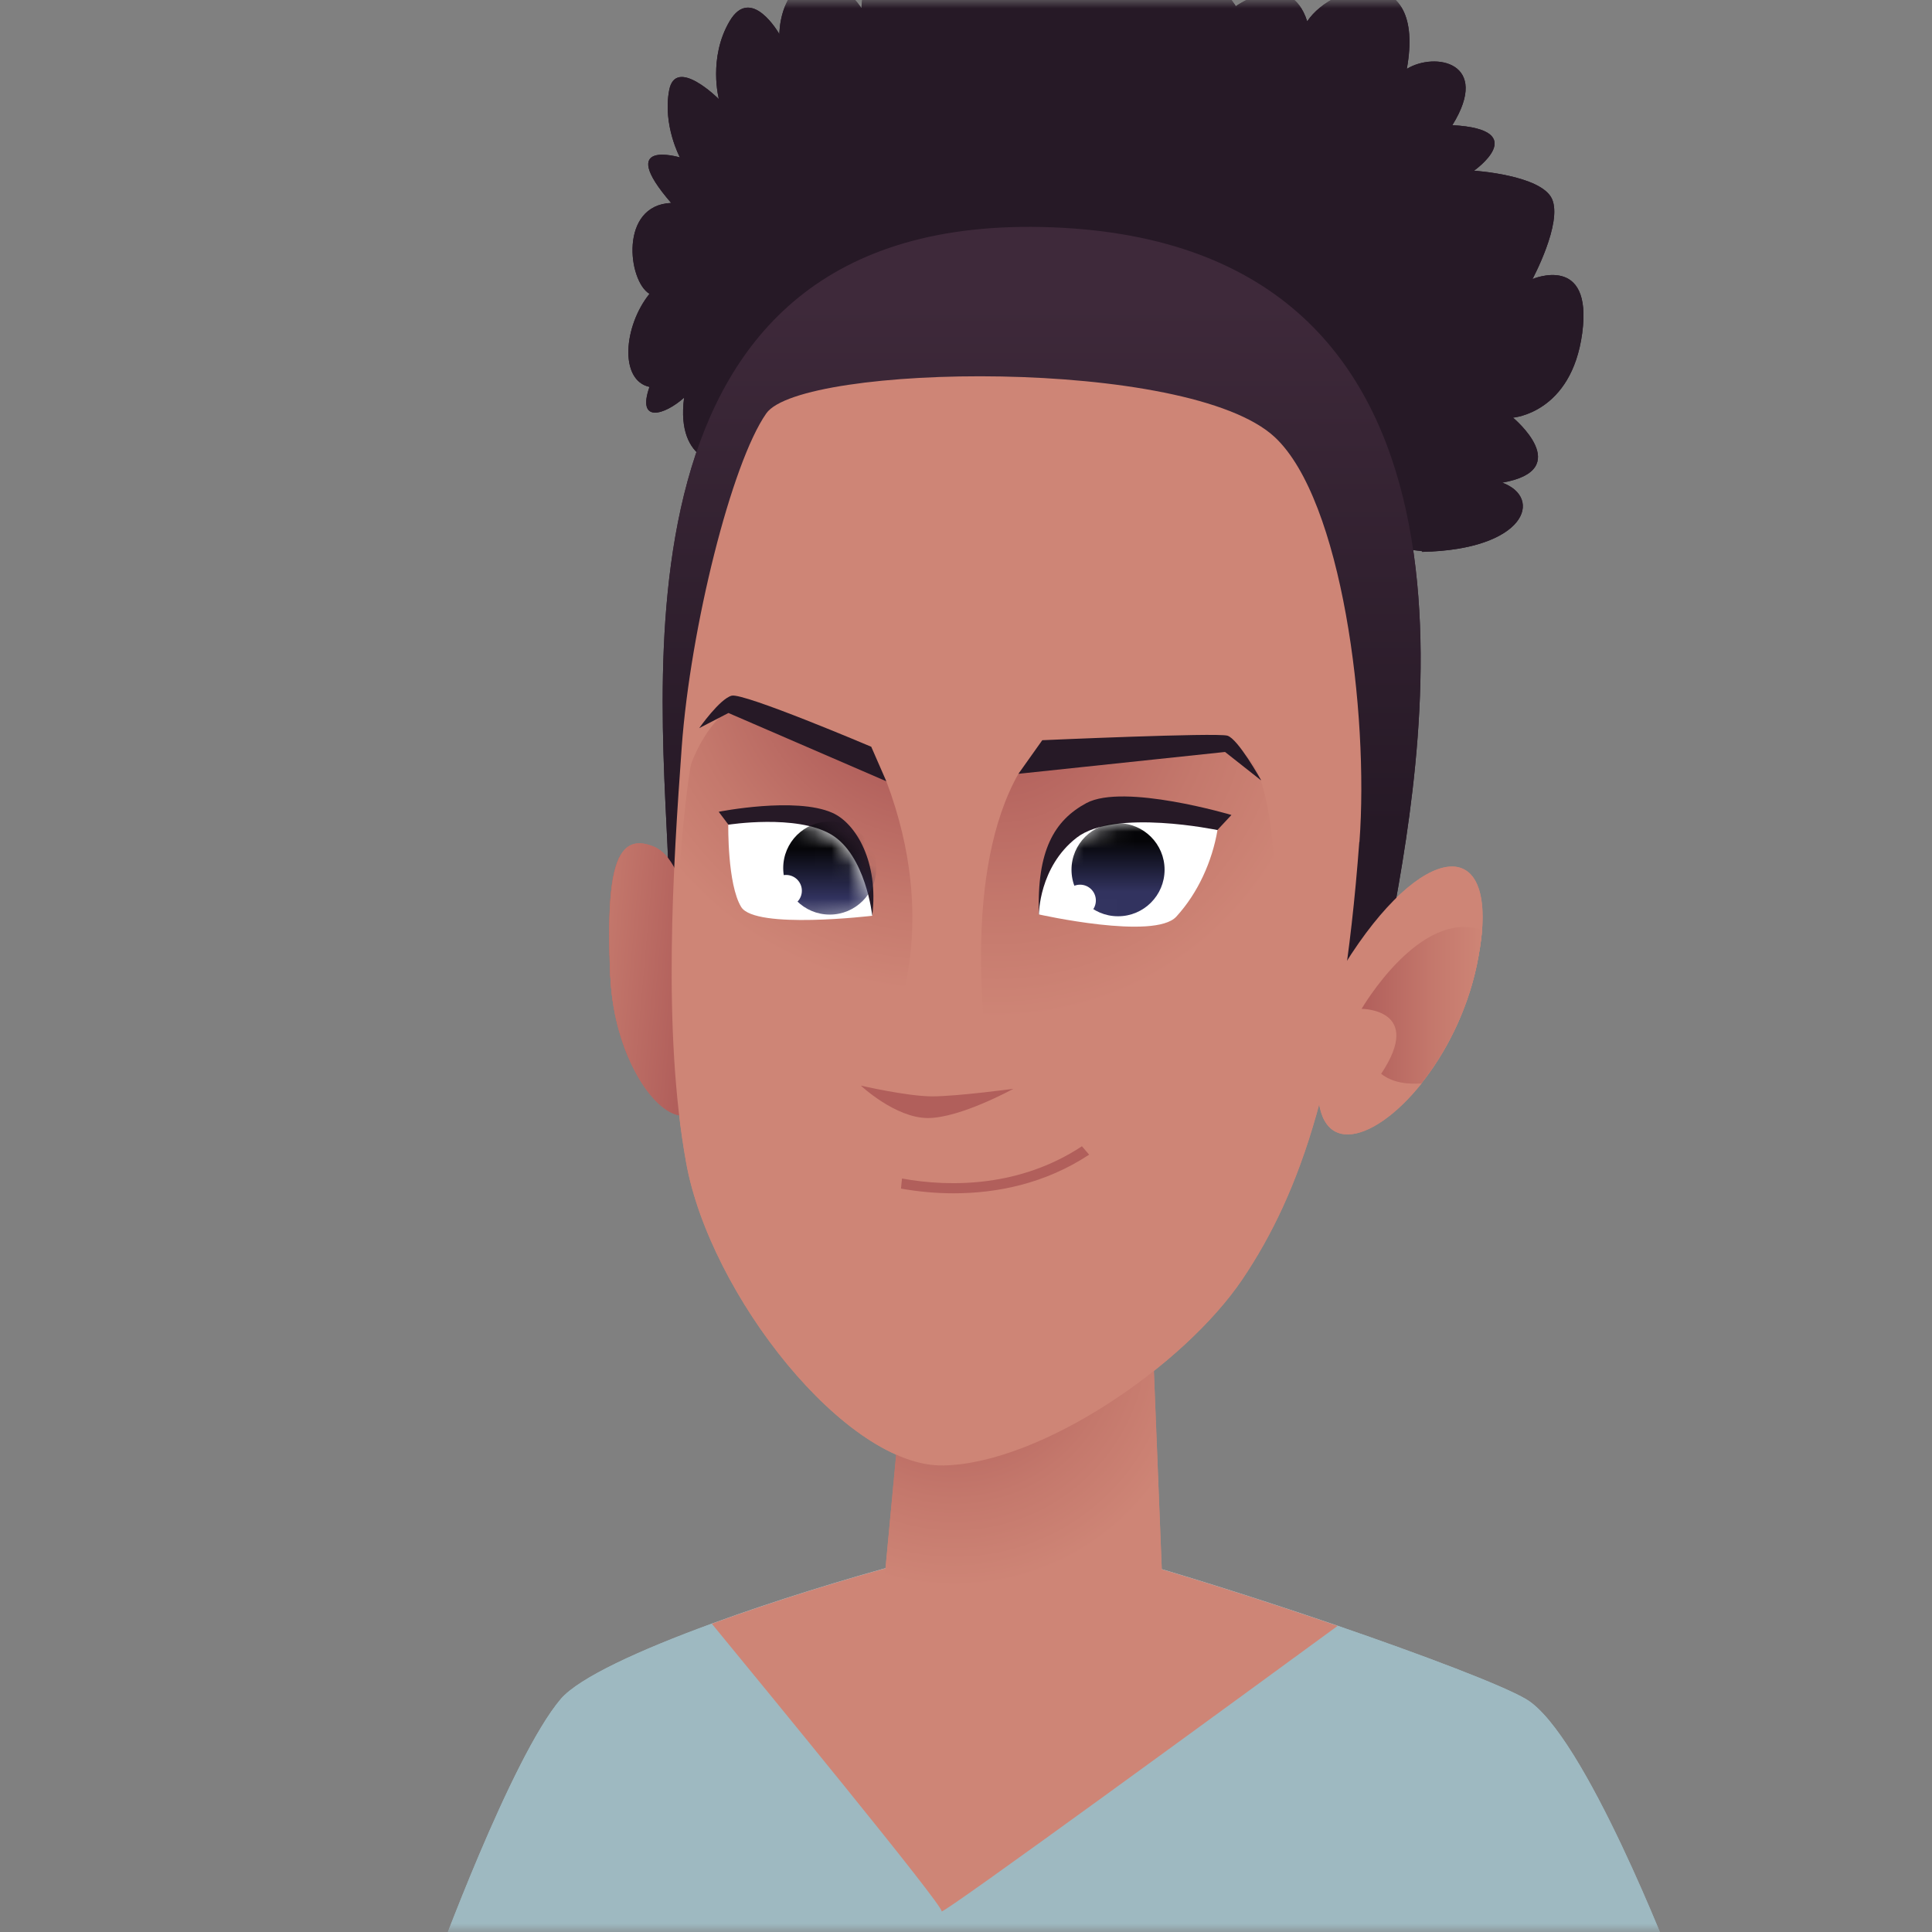 <svg width="115" height="115" viewBox="0 0 115 115" fill="none" xmlns="http://www.w3.org/2000/svg">
<rect x="0" y="0" width="115" height="115" fill="#808080" stroke="none"/>
<g clip-path="url(#clip0_1125_43196)">
<mask id="mask0_1125_43196" style="mask-type:luminance" maskUnits="userSpaceOnUse" x="0" y="0" width="115" height="115">
<path d="M115 0H0V115H115V0Z" fill="white"/>
</mask>
<g mask="url(#mask0_1125_43196)">
<path d="M25.9 116.99H99.6C99.6 116.99 94.32 103.2 90.84 101.14C89.43 100.31 84.82 98.56 79.62 96.77C72 94.16 63.12 91.47 61.21 91.47C59.17 91.47 49.77 93.94 42.38 96.64C38.08 98.21 34.47 99.86 33.38 101.13C30.42 104.61 25.91 116.98 25.91 116.98L25.9 116.99Z" fill="#9EB9C1"/>
<path d="M42.37 96.65C45.35 100.28 56.16 113.44 56.05 113.77C55.94 114.1 74.3 100.67 79.62 96.78C72 94.17 63.12 91.48 61.21 91.48C59.17 91.48 49.77 93.95 42.38 96.65H42.37Z" fill="#CE8576"/>
<path d="M68.42 74.99L69.19 94.32L52.57 94.83L53.73 82.46L68.42 74.99Z" fill="url(#paint0_radial_1125_43196)"/>
<path d="M36.33 58.11C36.41 59.92 36.82 61.59 37.4 62.94C36.84 59.68 39.29 59.79 39.29 59.79C39.29 59.79 38.97 52.28 36.95 50.87C36.29 51.97 36.17 54.4 36.32 58.12L36.33 58.11Z" fill="url(#paint1_linear_1125_43196)"/>
<path d="M84.65 32.85C90.83 32.72 91.87 29.63 89.42 28.73C93.8 27.96 90.06 24.86 90.06 24.86C90.06 24.86 93.54 24.6 94.18 19.83C94.82 15.06 91.22 16.61 91.22 16.61C91.22 16.61 93.02 13.26 92.38 11.84C91.74 10.42 87.74 10.16 87.74 10.16C87.74 10.16 91.22 7.71 86.45 7.45C88.77 3.71 85.42 3.07 83.74 4.1C84.9 -2.34 79.36 -1.05 77.81 1.27C76.78 -1.95 73.56 0.37 73.56 0.37C73.56 0.37 71.76 -2.59 70.34 -1.05C70.08 -4.27 68.41 -2.47 68.41 -2.47C68.41 -2.47 67.38 -9.3 64.29 -2.47C61.2 -6.34 58.62 -2.34 58.62 -2.34C58.62 -2.34 54.11 -4.14 53.47 -0.15C51.28 -2.6 51.28 0.49 51.28 0.49C51.28 0.49 49.99 -1.57 48.19 -1.06C46.39 -0.55 46.39 2.03 46.39 2.03C46.39 2.03 44.72 -0.93 43.43 1.26C42.14 3.45 42.79 5.9 42.79 5.9C42.79 5.9 40.21 3.32 39.83 5.38C39.44 7.44 40.47 9.37 40.47 9.37C40.47 9.37 36.6 8.21 39.95 12.08C36.86 12.21 37.37 16.72 38.66 17.49C37.11 19.42 36.86 22.64 38.66 23.03C37.89 25.22 39.56 24.71 40.72 23.67C40.2 27.66 43.17 27.66 43.17 27.66L84.66 32.81L84.65 32.85Z" fill="#261926"/>
<path d="M82.85 54.89C84.91 43.81 89.81 14.56 62.62 13.53C35.43 12.5 39.56 41.88 39.81 52.44C45.74 55.53 81.43 58.11 81.43 58.11L82.85 54.89Z" fill="url(#paint2_linear_1125_43196)"/>
<path d="M36.33 58.11C36.41 59.92 36.82 61.59 37.4 62.94C38.75 66.11 41.01 67.58 42 65.33C43.42 62.11 41.23 56.7 41.23 56.7C41.23 56.7 41.1 51.29 38.91 50.39C38 50.02 37.37 50.18 36.96 50.87C36.3 51.97 36.18 54.4 36.33 58.12V58.11Z" fill="url(#paint3_linear_1125_43196)"/>
<path d="M80.91 50.12C79.88 63.91 77.43 70.99 73.95 76.15C70.47 81.3 61.97 87.1 56.17 87.23C50.37 87.36 42.25 77.05 40.84 69.19C39.42 61.33 40.07 51.54 40.58 44.45C41.1 37.36 43.54 27.57 45.61 24.61C47.67 21.65 70.77 21.23 75.89 26.03C79.88 29.77 81.49 42.41 80.92 50.12H80.91Z" fill="#CE8576"/>
<path d="M60.62 46.06C57.33 51.88 58.64 61.33 58.71 62.36C58.77 63.39 73.38 57.66 74.99 55.4C76.6 53.15 75.48 47.07 74.78 45.78C74.07 44.49 72.8 43.99 72.8 43.99C72.8 43.99 62.3 44.77 60.62 46.06Z" fill="url(#paint4_radial_1125_43196)"/>
<path d="M52.76 46.51C55.96 54.97 53.21 60.81 53.21 60.81C53.21 60.81 41.16 56.62 40.58 55.46C40 54.3 40.95 45.95 41.16 45.41C42.06 43.08 43.41 42.18 43.41 42.18C43.41 42.18 52.11 45.73 52.75 46.51H52.76Z" fill="url(#paint5_radial_1125_43196)"/>
<path d="M84.6 64.49C86.03 62.7 87.31 60.24 87.9 57.47C88.06 56.69 88.17 55.98 88.22 55.36C88.69 49.2 83.7 50.7 79.17 58.89C79.17 58.89 78.75 60.69 78.48 63.92C78.04 69.05 81.65 68.21 84.61 64.5L84.6 64.49Z" fill="#CE8576"/>
<path d="M82.2 63.91C82.87 64.44 83.75 64.55 84.6 64.49C86.03 62.7 87.31 60.24 87.9 57.47C88.06 56.69 88.17 55.98 88.22 55.36C84.51 54.07 81.05 60.05 81.05 60.05C81.05 60.05 84.79 60.05 82.21 63.92L82.2 63.91Z" fill="url(#paint6_linear_1125_43196)"/>
<path d="M60.32 64.81C60.32 64.81 57.16 66.55 55.23 66.55C53.3 66.55 51.24 64.62 51.24 64.62C51.24 64.62 54.01 65.26 55.49 65.26C56.97 65.26 60.32 64.81 60.32 64.81Z" fill="#B15F5B"/>
<path d="M61.84 54.44C61.71 50.64 62.74 48.84 64.67 47.8C66.91 46.61 73.3 48.51 73.3 48.51L72.46 49.41L61.83 54.44H61.84Z" fill="#261926"/>
<path d="M51.92 54.5C52.31 51.34 50.97 49.01 49.54 48.38C47.35 47.41 42.78 48.32 42.78 48.32L43.36 49.09L51.93 54.5H51.92Z" fill="#261926"/>
<path d="M64.83 68.73C62.21 70.46 59.33 71.03 56.77 71.03C55.65 71.03 54.59 70.92 53.63 70.75L53.69 70.15C56.65 70.69 60.77 70.63 64.4 68.23L64.83 68.73Z" fill="#B15F5B"/>
<path d="M51.92 54.5C51.92 54.5 51.53 50.89 49.47 49.67C47.41 48.45 43.35 49.09 43.35 49.09C43.35 49.09 43.29 52.63 44.12 53.99C44.96 55.34 51.92 54.51 51.92 54.51V54.5Z" fill="white"/>
<mask id="mask1_1125_43196" style="mask-type:luminance" maskUnits="userSpaceOnUse" x="43" y="48" width="9" height="7">
<path d="M51.92 54.5C51.92 54.5 51.53 50.89 49.47 49.67C47.41 48.45 43.35 49.09 43.35 49.09C43.35 49.09 43.29 52.63 44.12 53.99C44.96 55.34 51.92 54.51 51.92 54.51V54.5Z" fill="white"/>
</mask>
<g mask="url(#mask1_1125_43196)">
<path d="M46.62 51.67C46.62 53.2 47.86 54.44 49.39 54.44C50.92 54.44 52.16 53.2 52.16 51.67C52.16 50.14 50.92 48.9 49.39 48.9C47.86 48.9 46.62 50.14 46.62 51.67Z" fill="url(#paint7_linear_1125_43196)"/>
</g>
<path d="M75.05 46.44L72.92 44.76L60.62 46.06L62.04 44.06C62.04 44.06 72.41 43.6 73.06 43.79C73.7 43.98 75.06 46.43 75.06 46.43L75.05 46.44Z" fill="#261926"/>
<path d="M52.76 46.51L51.86 44.45C51.86 44.45 44.26 41.22 43.55 41.41C42.84 41.6 41.62 43.34 41.62 43.34L43.36 42.44L52.77 46.51H52.76Z" fill="#261926"/>
<path d="M72.47 49.41C72.15 51.28 71.31 53.15 70.02 54.56C68.73 55.98 61.84 54.43 61.84 54.43C61.84 54.43 61.84 51.6 64.09 49.86C66.34 48.12 72.47 49.41 72.47 49.41Z" fill="white"/>
<mask id="mask2_1125_43196" style="mask-type:luminance" maskUnits="userSpaceOnUse" x="61" y="48" width="12" height="8">
<path d="M72.47 49.41C72.15 51.28 71.31 53.15 70.02 54.56C68.73 55.98 61.84 54.43 61.84 54.43C61.84 54.43 61.84 51.6 64.09 49.86C66.34 48.12 72.47 49.41 72.47 49.41Z" fill="white"/>
</mask>
<g mask="url(#mask2_1125_43196)">
<path d="M63.78 51.77C63.78 53.3 65.02 54.54 66.55 54.54C68.08 54.54 69.32 53.3 69.32 51.77C69.32 50.24 68.08 49 66.55 49C65.02 49 63.78 50.24 63.78 51.77Z" fill="url(#paint8_linear_1125_43196)"/>
</g>
<path d="M45.85 53.02C45.85 53.54 46.27 53.96 46.79 53.96C47.31 53.96 47.73 53.54 47.73 53.02C47.73 52.5 47.31 52.08 46.79 52.08C46.27 52.08 45.85 52.5 45.85 53.02Z" fill="white"/>
<path d="M63.35 53.6C63.35 54.12 63.77 54.54 64.29 54.54C64.81 54.54 65.23 54.12 65.23 53.6C65.23 53.08 64.81 52.66 64.29 52.66C63.77 52.66 63.35 53.08 63.35 53.6Z" fill="white"/>
<path d="M25.9 116.99H99.6C99.6 116.99 94.32 103.2 90.84 101.14C89.43 100.31 84.82 98.56 79.62 96.77C72 94.16 63.12 91.47 61.21 91.47C59.17 91.47 49.77 93.94 42.38 96.64C38.08 98.21 34.47 99.86 33.38 101.13C30.42 104.61 25.91 116.98 25.91 116.98L25.9 116.99Z" fill="#9EB9C1"/>
<path d="M42.37 96.65C45.35 100.28 56.16 113.44 56.05 113.77C55.94 114.1 74.3 100.67 79.62 96.78C72 94.17 63.12 91.48 61.21 91.48C59.17 91.48 49.77 93.95 42.38 96.65H42.37Z" fill="#CE8576"/>
<path d="M68.42 74.99L69.19 94.32L52.57 94.83L53.73 82.46L68.42 74.99Z" fill="url(#paint9_radial_1125_43196)"/>
<path d="M36.33 58.11C36.41 59.92 36.82 61.59 37.4 62.94C36.84 59.68 39.29 59.79 39.29 59.79C39.29 59.79 38.97 52.28 36.95 50.87C36.29 51.97 36.17 54.4 36.32 58.12L36.33 58.11Z" fill="url(#paint10_linear_1125_43196)"/>
<path d="M84.65 32.85C90.83 32.72 91.87 29.63 89.42 28.73C93.8 27.96 90.06 24.86 90.06 24.86C90.06 24.86 93.54 24.6 94.18 19.83C94.82 15.06 91.22 16.61 91.22 16.61C91.22 16.61 93.02 13.26 92.38 11.84C91.74 10.42 87.74 10.16 87.74 10.16C87.74 10.16 91.22 7.71 86.45 7.45C88.77 3.71 85.42 3.07 83.74 4.1C84.9 -2.34 79.36 -1.05 77.81 1.27C76.78 -1.95 73.56 0.37 73.56 0.37C73.56 0.37 71.76 -2.59 70.34 -1.05C70.08 -4.27 68.41 -2.47 68.41 -2.47C68.41 -2.47 67.38 -9.3 64.29 -2.47C61.2 -6.34 58.62 -2.34 58.62 -2.34C58.62 -2.34 54.11 -4.14 53.47 -0.15C51.28 -2.6 51.28 0.49 51.28 0.49C51.28 0.49 49.99 -1.57 48.19 -1.06C46.39 -0.55 46.39 2.03 46.39 2.03C46.39 2.03 44.72 -0.93 43.43 1.26C42.14 3.45 42.79 5.9 42.79 5.9C42.79 5.9 40.21 3.32 39.83 5.38C39.44 7.44 40.47 9.37 40.47 9.37C40.47 9.37 36.6 8.21 39.95 12.08C36.86 12.21 37.37 16.72 38.66 17.49C37.11 19.42 36.86 22.64 38.66 23.03C37.89 25.22 39.56 24.71 40.72 23.67C40.2 27.66 43.17 27.66 43.17 27.66L84.66 32.81L84.65 32.85Z" fill="#261926"/>
<path d="M82.85 54.89C84.91 43.81 89.81 14.56 62.62 13.53C35.43 12.5 39.56 41.88 39.81 52.44C45.74 55.53 81.43 58.11 81.43 58.11L82.85 54.89Z" fill="url(#paint11_linear_1125_43196)"/>
<path d="M36.33 58.11C36.41 59.92 36.82 61.59 37.4 62.94C38.75 66.11 41.01 67.58 42 65.33C43.42 62.11 41.23 56.7 41.23 56.7C41.23 56.7 41.1 51.29 38.91 50.39C38 50.02 37.37 50.18 36.96 50.87C36.3 51.97 36.18 54.4 36.33 58.12V58.11Z" fill="url(#paint12_linear_1125_43196)"/>
<path d="M80.91 50.12C79.88 63.91 77.43 70.99 73.95 76.15C70.47 81.3 61.97 87.1 56.17 87.23C50.37 87.36 42.25 77.05 40.84 69.19C39.42 61.33 40.07 51.54 40.58 44.45C41.1 37.36 43.54 27.57 45.61 24.61C47.67 21.65 70.77 21.23 75.89 26.03C79.88 29.77 81.49 42.41 80.92 50.12H80.91Z" fill="#CE8576"/>
<path d="M60.62 46.06C57.33 51.88 58.64 61.33 58.71 62.36C58.77 63.39 73.38 57.66 74.99 55.4C76.6 53.15 75.48 47.07 74.78 45.78C74.07 44.49 72.8 43.99 72.8 43.99C72.8 43.99 62.3 44.77 60.62 46.06Z" fill="url(#paint13_radial_1125_43196)"/>
<path d="M52.76 46.51C55.96 54.97 53.21 60.81 53.21 60.81C53.21 60.81 41.16 56.62 40.58 55.46C40 54.3 40.95 45.95 41.16 45.41C42.06 43.08 43.41 42.18 43.41 42.18C43.41 42.18 52.11 45.73 52.75 46.51H52.76Z" fill="url(#paint14_radial_1125_43196)"/>
<path d="M84.6 64.49C86.03 62.7 87.31 60.24 87.9 57.47C88.06 56.69 88.17 55.98 88.22 55.36C88.69 49.2 83.7 50.7 79.17 58.89C79.17 58.89 78.75 60.69 78.48 63.92C78.04 69.05 81.65 68.21 84.61 64.5L84.6 64.49Z" fill="#CE8576"/>
<path d="M82.2 63.91C82.87 64.44 83.75 64.55 84.6 64.49C86.03 62.7 87.31 60.24 87.9 57.47C88.06 56.69 88.17 55.98 88.22 55.36C84.51 54.07 81.05 60.05 81.05 60.05C81.05 60.05 84.79 60.05 82.21 63.92L82.2 63.91Z" fill="url(#paint15_linear_1125_43196)"/>
<path d="M60.32 64.81C60.32 64.81 57.16 66.55 55.23 66.55C53.3 66.55 51.24 64.62 51.24 64.62C51.24 64.62 54.01 65.26 55.49 65.26C56.97 65.26 60.32 64.81 60.32 64.81Z" fill="#B15F5B"/>
<path d="M61.84 54.44C61.71 50.64 62.74 48.84 64.67 47.8C66.91 46.61 73.3 48.51 73.3 48.51L72.46 49.41L61.83 54.44H61.84Z" fill="#261926"/>
<path d="M51.92 54.5C52.31 51.34 50.97 49.01 49.54 48.38C47.35 47.41 42.78 48.32 42.78 48.32L43.36 49.09L51.93 54.5H51.92Z" fill="#261926"/>
<path d="M64.83 68.73C62.21 70.46 59.33 71.03 56.77 71.03C55.65 71.03 54.59 70.92 53.63 70.75L53.69 70.15C56.65 70.69 60.77 70.63 64.4 68.23L64.83 68.73Z" fill="#B15F5B"/>
<path d="M51.92 54.5C51.92 54.5 51.53 50.89 49.47 49.67C47.41 48.45 43.35 49.09 43.35 49.09C43.35 49.09 43.29 52.63 44.12 53.99C44.96 55.34 51.92 54.51 51.92 54.51V54.5Z" fill="white"/>
<mask id="mask3_1125_43196" style="mask-type:luminance" maskUnits="userSpaceOnUse" x="43" y="48" width="9" height="7">
<path d="M51.92 54.5C51.92 54.5 51.53 50.89 49.47 49.67C47.41 48.45 43.35 49.09 43.35 49.09C43.35 49.09 43.29 52.63 44.12 53.99C44.96 55.34 51.92 54.51 51.92 54.51V54.5Z" fill="white"/>
</mask>
<g mask="url(#mask3_1125_43196)">
<path d="M46.62 51.67C46.62 53.2 47.86 54.44 49.39 54.44C50.92 54.44 52.16 53.2 52.16 51.67C52.16 50.14 50.92 48.9 49.39 48.9C47.86 48.9 46.62 50.14 46.62 51.67Z" fill="url(#paint16_linear_1125_43196)"/>
</g>
<path d="M75.05 46.44L72.92 44.76L60.62 46.06L62.04 44.06C62.04 44.06 72.41 43.6 73.06 43.79C73.7 43.98 75.06 46.43 75.06 46.43L75.05 46.44Z" fill="#261926"/>
<path d="M52.76 46.51L51.86 44.45C51.86 44.45 44.26 41.22 43.55 41.41C42.84 41.6 41.62 43.34 41.62 43.34L43.36 42.44L52.77 46.51H52.76Z" fill="#261926"/>
<path d="M72.47 49.41C72.15 51.28 71.31 53.15 70.02 54.56C68.73 55.98 61.84 54.43 61.84 54.43C61.84 54.43 61.84 51.6 64.09 49.86C66.34 48.12 72.47 49.41 72.47 49.41Z" fill="white"/>
<mask id="mask4_1125_43196" style="mask-type:luminance" maskUnits="userSpaceOnUse" x="61" y="48" width="12" height="8">
<path d="M72.47 49.41C72.15 51.28 71.31 53.15 70.02 54.56C68.73 55.98 61.84 54.43 61.84 54.43C61.84 54.43 61.84 51.6 64.09 49.86C66.34 48.12 72.47 49.41 72.47 49.41Z" fill="white"/>
</mask>
<g mask="url(#mask4_1125_43196)">
<path d="M63.78 51.77C63.78 53.3 65.02 54.54 66.55 54.54C68.08 54.54 69.32 53.3 69.32 51.77C69.32 50.24 68.08 49 66.55 49C65.02 49 63.78 50.24 63.78 51.77Z" fill="url(#paint17_linear_1125_43196)"/>
</g>
<path d="M45.85 53.02C45.85 53.54 46.27 53.96 46.79 53.96C47.31 53.96 47.73 53.54 47.73 53.02C47.73 52.5 47.31 52.08 46.79 52.08C46.27 52.08 45.85 52.5 45.85 53.02Z" fill="white"/>
<path d="M63.35 53.6C63.35 54.12 63.77 54.54 64.29 54.54C64.81 54.54 65.23 54.12 65.23 53.6C65.23 53.08 64.81 52.66 64.29 52.66C63.77 52.66 63.35 53.08 63.35 53.6Z" fill="white"/>
</g>
</g>
<defs>
<radialGradient id="paint0_radial_1125_43196" cx="0" cy="0" r="1" gradientUnits="userSpaceOnUse" gradientTransform="translate(56.82 79.63) rotate(180) scale(14.85)">
<stop offset="0.15" stop-color="#B15F5B"/>
<stop offset="0.65" stop-color="#C4786C"/>
<stop offset="1" stop-color="#CE8576"/>
</radialGradient>
<linearGradient id="paint1_linear_1125_43196" x1="33.18" y1="57.01" x2="37.82" y2="56.88" gradientUnits="userSpaceOnUse">
<stop stop-color="#CE8576"/>
<stop offset="0.41" stop-color="#C4786C"/>
<stop offset="1" stop-color="#B15F5B"/>
</linearGradient>
<linearGradient id="paint2_linear_1125_43196" x1="62" y1="49.22" x2="62" y2="18.12" gradientUnits="userSpaceOnUse">
<stop stop-color="#261926"/>
<stop offset="1" stop-color="#3E293A"/>
</linearGradient>
<linearGradient id="paint3_linear_1125_43196" x1="32.2" y1="57.66" x2="40.83" y2="58.43" gradientUnits="userSpaceOnUse">
<stop stop-color="#CE8576"/>
<stop offset="0.41" stop-color="#C4786C"/>
<stop offset="1" stop-color="#B15F5B"/>
</linearGradient>
<radialGradient id="paint4_radial_1125_43196" cx="0" cy="0" r="1" gradientUnits="userSpaceOnUse" gradientTransform="translate(59.32 41.18) rotate(180) scale(19.47 19.47)">
<stop offset="0.15" stop-color="#B15F5B"/>
<stop offset="0.65" stop-color="#C4786C"/>
<stop offset="1" stop-color="#CE8576"/>
</radialGradient>
<radialGradient id="paint5_radial_1125_43196" cx="0" cy="0" r="1" gradientUnits="userSpaceOnUse" gradientTransform="translate(55.97 38.36) rotate(180) scale(20.66 20.66)">
<stop offset="0.38" stop-color="#B15F5B"/>
<stop offset="0.74" stop-color="#C4786C"/>
<stop offset="1" stop-color="#CE8576"/>
</radialGradient>
<linearGradient id="paint6_linear_1125_43196" x1="88.22" y1="59.84" x2="81.04" y2="59.84" gradientUnits="userSpaceOnUse">
<stop stop-color="#CE8576"/>
<stop offset="0.41" stop-color="#C4786C"/>
<stop offset="1" stop-color="#B15F5B"/>
</linearGradient>
<linearGradient id="paint7_linear_1125_43196" x1="49.39" y1="53.49" x2="49.39" y2="50.48" gradientUnits="userSpaceOnUse">
<stop stop-color="#32335F"/>
<stop offset="1" stop-color="#050508"/>
</linearGradient>
<linearGradient id="paint8_linear_1125_43196" x1="66.55" y1="53.08" x2="66.55" y2="50.08" gradientUnits="userSpaceOnUse">
<stop stop-color="#32335F"/>
<stop offset="1" stop-color="#050508"/>
</linearGradient>
<radialGradient id="paint9_radial_1125_43196" cx="0" cy="0" r="1" gradientUnits="userSpaceOnUse" gradientTransform="translate(56.82 79.63) rotate(180) scale(14.85)">
<stop offset="0.15" stop-color="#B15F5B"/>
<stop offset="0.65" stop-color="#C4786C"/>
<stop offset="1" stop-color="#CE8576"/>
</radialGradient>
<linearGradient id="paint10_linear_1125_43196" x1="33.18" y1="57.01" x2="37.82" y2="56.88" gradientUnits="userSpaceOnUse">
<stop stop-color="#CE8576"/>
<stop offset="0.41" stop-color="#C4786C"/>
<stop offset="1" stop-color="#B15F5B"/>
</linearGradient>
<linearGradient id="paint11_linear_1125_43196" x1="62" y1="49.22" x2="62" y2="18.12" gradientUnits="userSpaceOnUse">
<stop stop-color="#261926"/>
<stop offset="1" stop-color="#3E293A"/>
</linearGradient>
<linearGradient id="paint12_linear_1125_43196" x1="32.2" y1="57.66" x2="40.83" y2="58.43" gradientUnits="userSpaceOnUse">
<stop stop-color="#CE8576"/>
<stop offset="0.41" stop-color="#C4786C"/>
<stop offset="1" stop-color="#B15F5B"/>
</linearGradient>
<radialGradient id="paint13_radial_1125_43196" cx="0" cy="0" r="1" gradientUnits="userSpaceOnUse" gradientTransform="translate(59.32 41.18) rotate(180) scale(19.47 19.47)">
<stop offset="0.15" stop-color="#B15F5B"/>
<stop offset="0.65" stop-color="#C4786C"/>
<stop offset="1" stop-color="#CE8576"/>
</radialGradient>
<radialGradient id="paint14_radial_1125_43196" cx="0" cy="0" r="1" gradientUnits="userSpaceOnUse" gradientTransform="translate(55.97 38.36) rotate(180) scale(20.66 20.66)">
<stop offset="0.38" stop-color="#B15F5B"/>
<stop offset="0.74" stop-color="#C4786C"/>
<stop offset="1" stop-color="#CE8576"/>
</radialGradient>
<linearGradient id="paint15_linear_1125_43196" x1="88.22" y1="59.84" x2="81.04" y2="59.84" gradientUnits="userSpaceOnUse">
<stop stop-color="#CE8576"/>
<stop offset="0.41" stop-color="#C4786C"/>
<stop offset="1" stop-color="#B15F5B"/>
</linearGradient>
<linearGradient id="paint16_linear_1125_43196" x1="49.39" y1="53.49" x2="49.39" y2="50.48" gradientUnits="userSpaceOnUse">
<stop stop-color="#32335F"/>
<stop offset="1" stop-color="#050508"/>
</linearGradient>
<linearGradient id="paint17_linear_1125_43196" x1="66.55" y1="53.08" x2="66.55" y2="50.08" gradientUnits="userSpaceOnUse">
<stop stop-color="#32335F"/>
<stop offset="1" stop-color="#050508"/>
</linearGradient>
<clipPath id="clip0_1125_43196">
<rect width="115" height="115" fill="white"/>
</clipPath>
</defs>
</svg>
